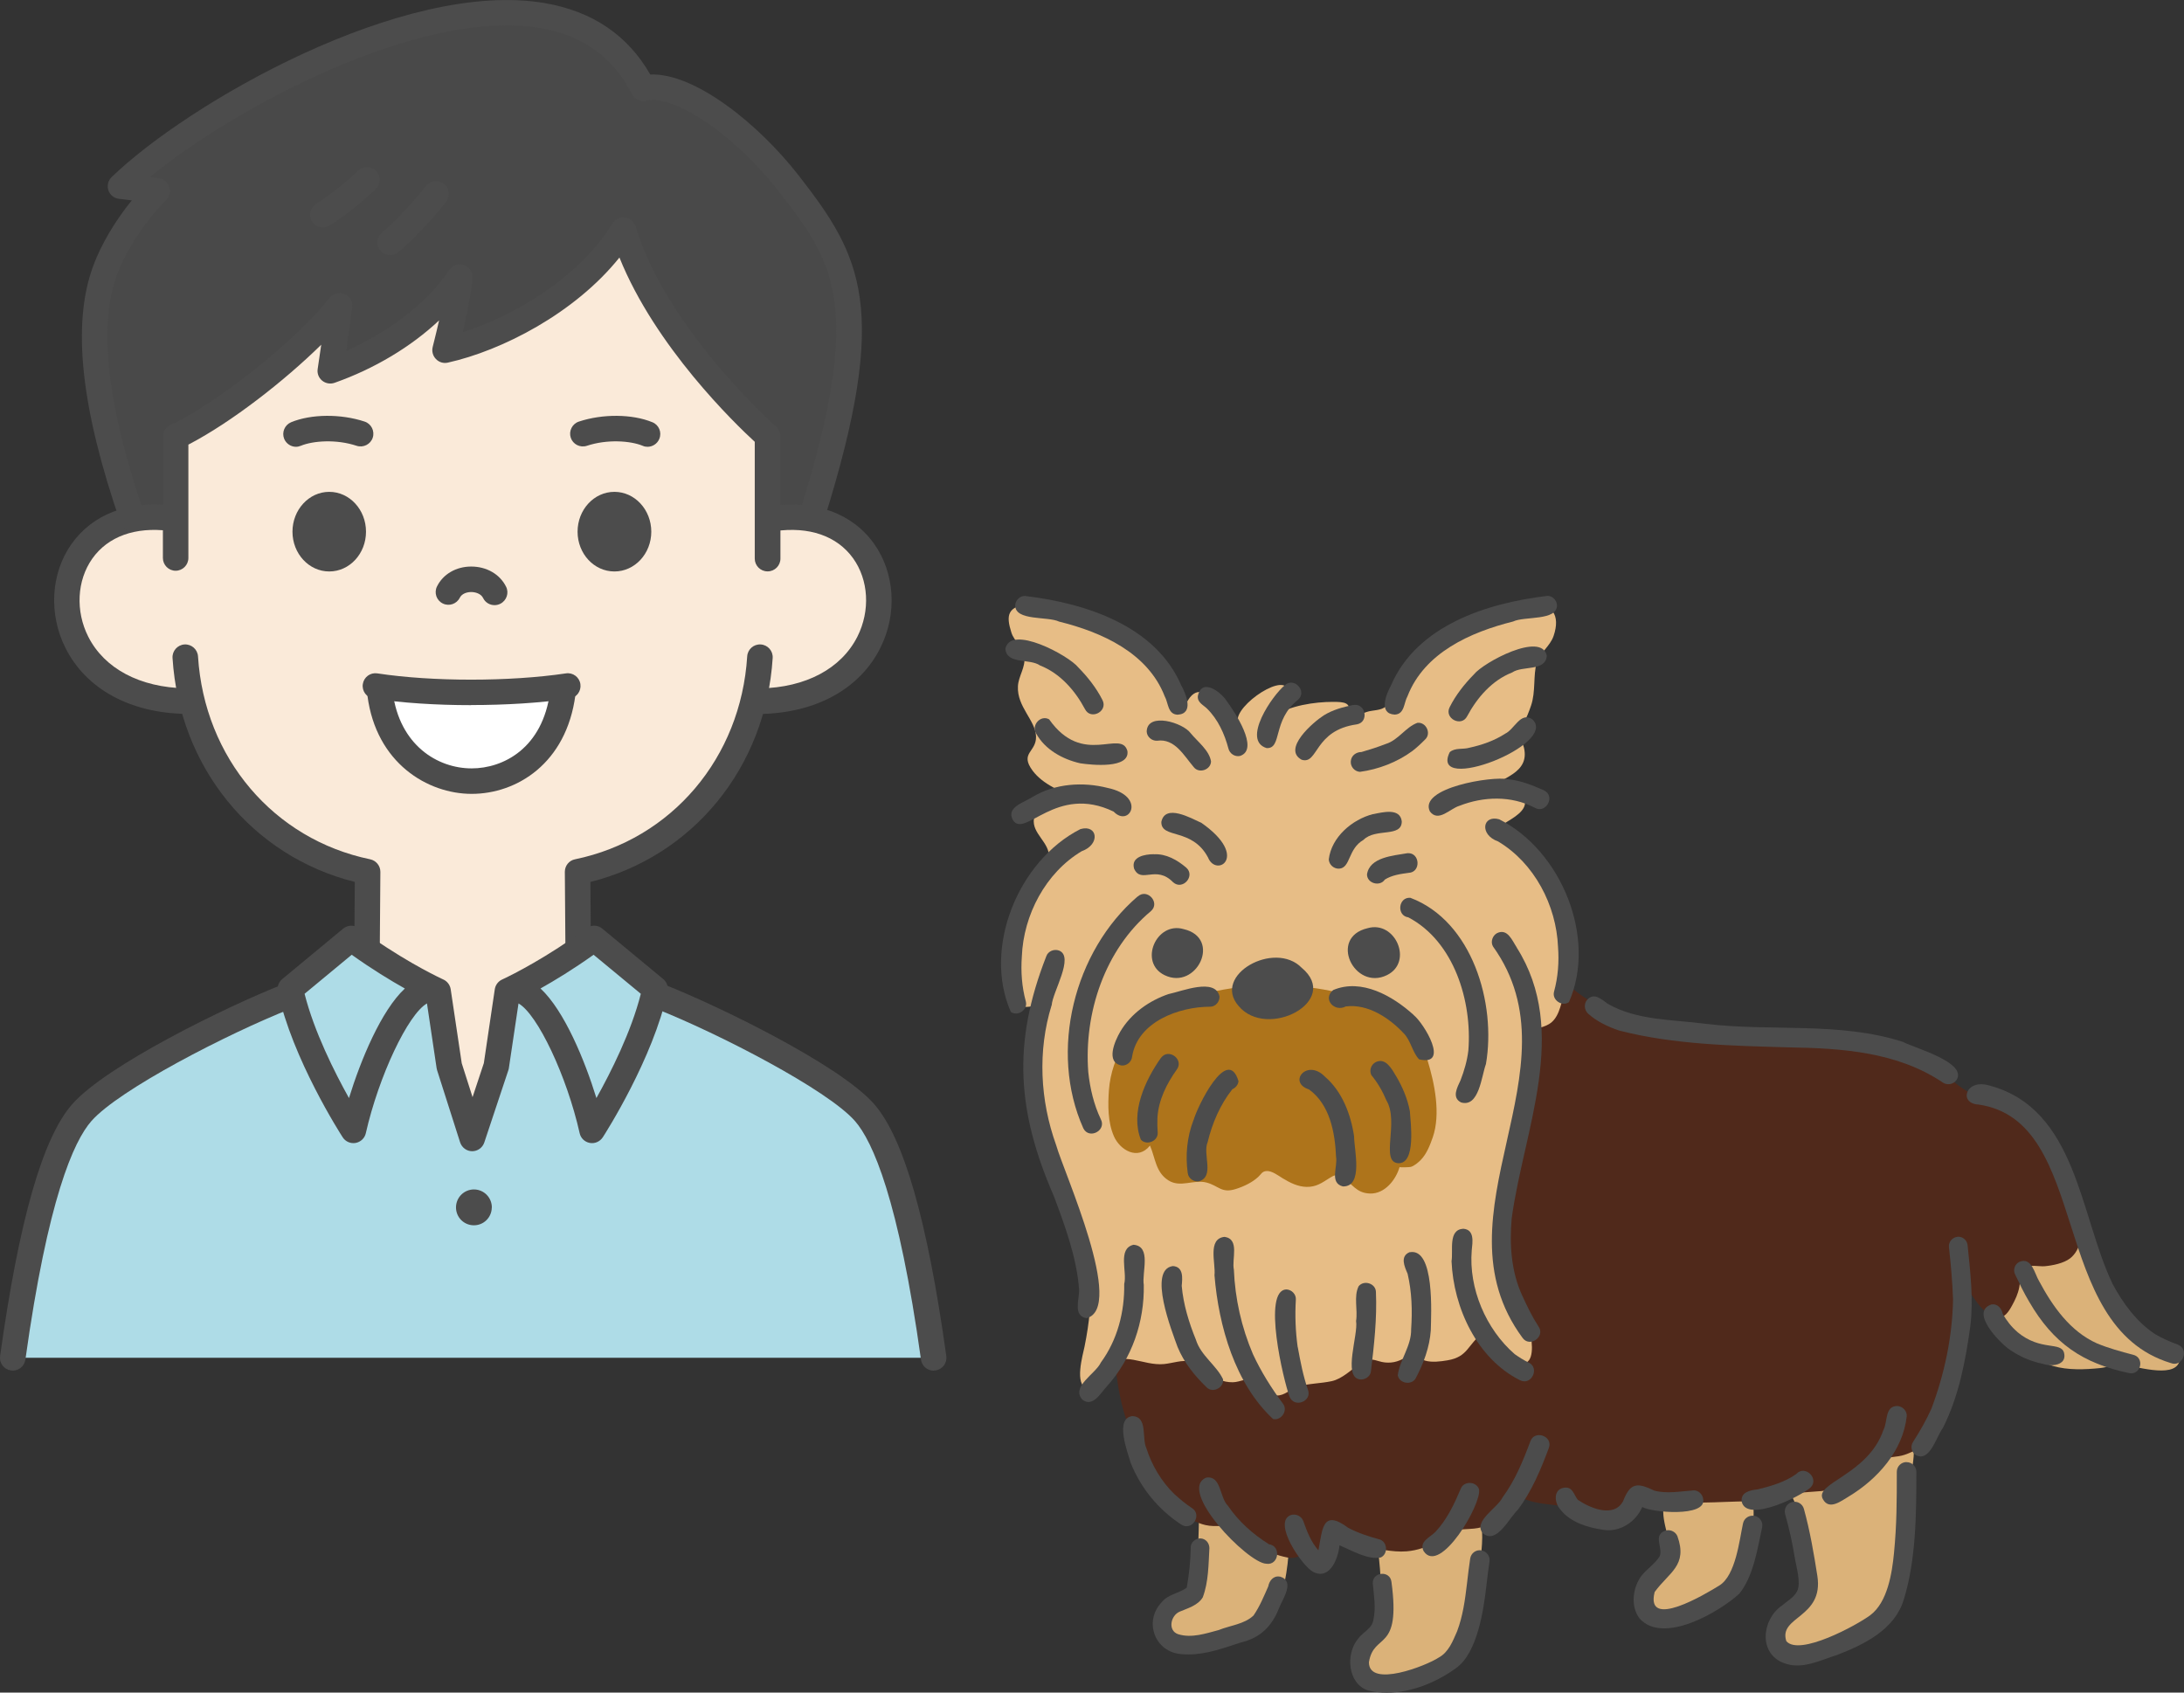 <?xml version="1.0" encoding="UTF-8"?><svg id="_レイヤー_23" xmlns="http://www.w3.org/2000/svg" width="240" height="186" viewBox="0 0 240 186"><rect x="0" y="0" width="240" height="186" fill="#333333" stroke="none"/><defs><style>.cls-1{fill:#faead9;}.cls-2{fill:#494949;}.cls-3{fill:#fff;}.cls-4{fill:#4c4c4c;}.cls-5{fill:#e7bd86;}.cls-6{fill:#dbb279;}.cls-7{fill:#aedce7;}.cls-8{fill:#ae741b;}.cls-9{fill:#50291b;}</style></defs><path class="cls-7" d="M102.6,149.21H1.43c1.84-13.15,4.31-23.13,7.58-26.85,3.39-3.87,16.64-10.48,22.95-12.97l-.02-.62,6.69-5.54c5.13,3.81,9.54,5.79,9.54,5.79l1.22,8.24,2.53,7.93,2.64-7.93,1.23-8.24s4.41-1.99,9.54-5.79l6.69,5.54.02.62c6.3,2.49,19.6,9.1,23,12.97,3.26,3.72,5.73,13.7,7.57,26.85Z"/><path class="cls-2" d="M89.16,57.17c7.23-23.03,4.06-28.64-2.37-36.92-5-6.43-12.26-11.44-15.99-10.45-10.01-20-47.52,1.17-57.44,10.74,0,0,1.96.23,4.05.53-2.33,2.35-4.59,5.63-5.74,8.77-2.42,6.59-.79,16.41,3.02,27.41,2.49-.47,4.75-.23,4.75-.23v-8.92c6.16-2.95,14.83-10.27,18-14.39-.53,4.05-1,7.15-1,7.15,5.28-1.86,11.04-5.52,14.19-10.3-.18,2.64-1.58,8.02-1.58,8.02,5.82-1.29,15-5.81,19.58-13.2,3.54,11.83,15.84,22.65,15.84,22.65v9.05c2.45-.45,4.7.1,4.7.1Z"/><path class="cls-1" d="M63.61,104.53c-4.31,2.96-7.73,4.5-7.73,4.5l-1.23,8.24-2.64,7.93-2.53-7.93-1.23-8.24s-3.55-1.6-7.97-4.67l.18-8.47c-6.03-1.2-16.38-6.82-19.27-18.75-17.96.03-18.19-21.92-1.62-20.1l-.16-8.95c6.16-2.95,14.83-10.27,18-14.39-.53,4.05-1,7.15-1,7.15,5.28-1.86,11.04-5.52,14.19-10.3-.18,2.64-1.58,8.02-1.58,8.02,5.82-1.29,15-5.81,19.58-13.2,3.54,11.83,15.84,22.65,15.84,22.65l.08,9.02c16.58-1.82,16.34,20.13-1.62,20.1-1.18,6.04-6.92,16.21-19.37,18.75l.06,8.64Z"/><path class="cls-3" d="M41.81,75.57c4.88.62,14.6.62,19.84.08-.62,13.93-19.22,13.31-19.84-.08Z"/><path class="cls-4" d="M83.54,78.45c-.76,0-1.39-.61-1.4-1.37-.01-.77.6-1.41,1.37-1.43,5.04-.09,8.95-2.18,10.72-5.71,1.42-2.84,1.23-6.21-.49-8.6-1.77-2.45-4.83-3.51-8.61-2.97-.77.11-1.48-.42-1.58-1.19s.42-1.48,1.19-1.58c4.8-.68,8.91.81,11.28,4.11,2.32,3.22,2.61,7.73.72,11.49-2.25,4.5-7.06,7.15-13.18,7.26,0,0-.02,0-.03,0Z"/><path class="cls-4" d="M20.39,78.45s-.02,0-.03,0c-6.09-.11-10.89-2.74-13.15-7.21-1.89-3.73-1.64-8.23.65-11.46,2.32-3.29,6.36-4.82,11.09-4.22.77.1,1.31.8,1.21,1.57-.1.77-.8,1.31-1.57,1.21-3.72-.47-6.72.61-8.45,3.05-1.69,2.4-1.86,5.77-.44,8.58,1.78,3.51,5.68,5.58,10.71,5.67.77.01,1.39.65,1.37,1.43-.01.76-.64,1.37-1.4,1.37Z"/><path class="cls-4" d="M40.22,58.43c0,2.42-1.81,4.37-4.04,4.37s-4.04-1.96-4.04-4.37,1.81-4.38,4.04-4.38,4.04,1.96,4.04,4.38Z"/><path class="cls-4" d="M63.47,58.43c0,2.42,1.81,4.37,4.05,4.37s4.05-1.96,4.05-4.37-1.81-4.38-4.05-4.38-4.05,1.96-4.05,4.38Z"/><path class="cls-4" d="M54.34,66.5c-.51,0-1.01-.28-1.25-.78-.24-.49-.86-.66-1.31-.66h0c-.46,0-1.02.17-1.25.62-.34.69-1.18.98-1.87.64-.7-.34-.98-1.18-.64-1.87.66-1.35,2.1-2.19,3.75-2.19h.02c1.68,0,3.14.84,3.82,2.21.35.69.06,1.53-.63,1.88-.2.1-.41.15-.62.15Z"/><path class="cls-4" d="M32.53,49.1c-.55,0-1.07-.33-1.3-.87-.29-.72.05-1.53.76-1.83,2.21-.91,5.46-.94,8.08-.07.73.24,1.13,1.04.89,1.77-.24.73-1.04,1.13-1.77.89-2.23-.74-4.78-.56-6.14,0-.17.07-.35.11-.53.11Z"/><path class="cls-4" d="M71.16,49.1c-.18,0-.36-.03-.53-.11-1.36-.56-3.91-.74-6.14,0-.74.24-1.53-.16-1.77-.89-.24-.73.16-1.53.89-1.77,2.62-.87,5.87-.84,8.08.07.72.29,1.06,1.11.76,1.83-.22.54-.75.87-1.3.87Z"/><path class="cls-4" d="M40.34,105.14s0,0-.01,0c-.77,0-1.4-.64-1.39-1.41l.05-6.81c-11.28-2.83-19.27-12.58-20.03-24.61-.05-.77.54-1.44,1.31-1.49.77-.05,1.44.54,1.49,1.31.7,11.15,8.31,20.11,18.92,22.3.65.14,1.12.71,1.12,1.38l-.06,7.94c0,.77-.63,1.39-1.4,1.39Z"/><path class="cls-4" d="M63.53,105.14c-.77,0-1.39-.62-1.4-1.39l-.06-7.94c0-.67.46-1.25,1.12-1.38,10.62-2.19,18.22-11.15,18.92-22.3.05-.77.71-1.36,1.49-1.31.77.05,1.36.71,1.31,1.49-.76,12.03-8.75,21.78-20.03,24.61l.05,6.81c0,.77-.62,1.41-1.39,1.41,0,0,0,0-.01,0Z"/><path class="cls-4" d="M14.56,58.38c-.58,0-1.12-.36-1.32-.94-4.36-12.61-5.35-21.83-3.01-28.18.87-2.38,2.4-4.96,4.25-7.24-.83-.11-1.39-.17-1.41-.17-.54-.06-.99-.43-1.16-.94-.17-.51-.03-1.08.36-1.45C20.64,11.36,44.36-2.32,59.87.34c5.23.9,9.12,3.53,11.59,7.85,4.82-.21,11.82,5.33,16.32,11.11,6.86,8.83,10.1,14.52,2.77,37.87-.23.74-1.02,1.15-1.76.92-.74-.23-1.15-1.02-.92-1.76,7.24-23.04,3.64-27.66-2.31-35.31-5.25-6.75-11.86-10.66-14.52-9.96-.64.17-1.31-.13-1.61-.73-2.01-4.01-5.38-6.44-10.03-7.24C46.23.84,25.81,11.81,16.48,19.45c.32.04.66.09.99.14.52.07.96.44,1.13.94s.04,1.06-.33,1.43c-2.34,2.37-4.42,5.54-5.42,8.26-2.08,5.64-1.06,14.49,3.03,26.3.25.73-.13,1.53-.87,1.78-.15.05-.31.08-.46.08Z"/><path class="cls-4" d="M84.34,62.79c-.77,0-1.4-.63-1.4-1.4v-12.84c-2.17-1.99-10.93-10.45-14.87-20.25-4.91,6.13-12.92,10.23-18.86,11.55-.48.11-.97-.04-1.31-.4-.34-.35-.47-.85-.35-1.33,0-.03.34-1.31.7-2.91-3.06,2.88-7.09,5.31-11.49,6.86-.46.16-.98.07-1.36-.24s-.57-.8-.49-1.29c0-.02.16-1.04.39-2.66-3.97,3.91-9.85,8.52-14.6,10.98v12.46c0,.77-.63,1.4-1.4,1.4s-1.4-.63-1.4-1.4v-13.33c0-.54.31-1.03.8-1.26,5.9-2.83,14.4-9.96,17.5-13.98.39-.5,1.06-.68,1.65-.44.58.24.93.85.85,1.48-.24,1.85-.47,3.51-.65,4.77,4.03-1.8,8.62-4.83,11.29-8.87.35-.53,1.01-.76,1.62-.56.6.2.99.79.95,1.42-.11,1.61-.63,4.12-1.06,5.96,5.79-1.84,12.8-6.05,16.47-11.97.29-.47.83-.72,1.37-.65.55.07,1,.46,1.16.99,3.38,11.3,15.31,21.9,15.43,22,.3.27.48.65.48,1.05v13.46c0,.77-.63,1.4-1.4,1.4Z"/><path class="cls-4" d="M1.4,150.61c-.06,0-.13,0-.2-.01-.77-.11-1.3-.81-1.19-1.58,2.08-14.92,4.67-23.97,7.92-27.67,3.77-4.3,17.04-10.76,22.97-13.1.72-.29,1.53.07,1.82.79.28.72-.07,1.53-.79,1.82-6.91,2.73-18.87,8.89-21.89,12.34-1.95,2.22-4.79,8.57-7.25,26.21-.1.7-.7,1.21-1.39,1.21Z"/><path class="cls-4" d="M102.6,150.63c-.69,0-1.29-.51-1.39-1.21-2.46-17.64-5.31-24-7.26-26.23-3.03-3.45-14.99-9.62-21.89-12.35-.72-.28-1.07-1.1-.79-1.82.28-.72,1.1-1.07,1.82-.79,5.93,2.34,19.2,8.8,22.97,13.1,3.25,3.71,5.85,12.77,7.93,27.69.11.77-.43,1.47-1.19,1.58-.07,0-.13.01-.2.01Z"/><path class="cls-4" d="M51.89,126.51s0,0,0,0c-.61,0-1.14-.4-1.33-.98l-2.53-7.93c-.02-.07-.04-.15-.05-.22l-1.06-7.11c-2.08,1.18-5.3,7.99-6.72,14.26-.12.55-.57.97-1.12,1.07-.56.1-1.12-.15-1.42-.62-.23-.35-5.55-8.65-7.12-16.02-.11-.51.07-1.04.48-1.37l6.69-5.54c.5-.41,1.21-.43,1.73-.05,4.32,3.21,8.16,5.11,9.07,5.54.1.04.19.09.29.14.41.22.67.62.73,1.05l1.21,8.11,1.19,3.73,1.24-3.74,1.2-8.1c.06-.43.32-.83.73-1.05.1-.05.19-.1.29-.14.91-.43,4.75-2.34,9.07-5.54.52-.38,1.23-.37,1.73.05l6.69,5.54c.4.33.59.86.48,1.37-1.57,7.37-6.89,15.67-7.12,16.02-.31.47-.87.72-1.42.62-.56-.1-1-.52-1.12-1.07-1.41-6.28-4.63-13.08-6.72-14.26l-1.06,7.11c-.01.08-.03.16-.06.24l-2.64,7.93c-.19.57-.73.96-1.33.96ZM33.47,109.21c1.05,4.16,3.31,8.65,4.88,11.46,1.29-4.18,3.53-9.61,6.14-12.04-1.57-.88-3.61-2.12-5.84-3.71l-5.18,4.29ZM59.4,108.63c2.61,2.43,4.85,7.86,6.14,12.04,1.57-2.81,3.84-7.3,4.88-11.46l-5.19-4.29c-2.23,1.59-4.27,2.83-5.84,3.71Z"/><path class="cls-4" d="M35.48,25c-.47,0-.92-.23-1.19-.66-.41-.66-.21-1.52.44-1.93,2.5-1.57,4.58-3.62,4.6-3.64.55-.55,1.44-.54,1.98,0,.55.55.54,1.43,0,1.98-.09.09-2.31,2.29-5.09,4.03-.23.14-.49.21-.74.21Z"/><path class="cls-4" d="M42.87,28.03c-.4,0-.79-.17-1.07-.49-.5-.59-.43-1.47.16-1.97,2.46-2.09,4.83-5.09,4.85-5.12.48-.61,1.36-.71,1.97-.24.61.48.71,1.36.24,1.97-.1.13-2.56,3.25-5.23,5.52-.26.22-.59.33-.91.33Z"/><path class="cls-4" d="M54.04,132.72c-.02,1.09-.91,1.95-2,1.93-1.09-.02-1.95-.91-1.93-2,.02-1.09.91-1.95,2-1.94,1.09.02,1.95.91,1.94,2Z"/><path class="cls-4" d="M51.76,77.49c-3.8,0-7.59-.24-10.72-.72-.76-.12-1.29-.83-1.17-1.6.12-.77.83-1.29,1.6-1.17,6.02.92,14.54.92,20.72,0,.76-.12,1.48.41,1.59,1.18.11.77-.42,1.48-1.18,1.59-3.21.48-7.03.71-10.83.71Z"/><path class="cls-4" d="M51.84,87.24h-.01c-4.84,0-10.49-3.38-11.45-10.78-.1-.77.44-1.47,1.21-1.57.77-.1,1.47.44,1.57,1.21.75,5.76,4.89,8.34,8.67,8.34h0c3.47,0,7.8-2.2,8.62-8.42.1-.77.8-1.31,1.57-1.21.77.1,1.31.8,1.21,1.57-.99,7.5-6.43,10.86-11.4,10.86Z"/><path class="cls-6" d="M133.95,164.27c-.02-1.34-2.13-1.33-2.15,0-.04,1.76-.05,3.56-.12,5.28-.06,1.44.49,3.37,0,4.77-.74,2.12-3.12,1.33-4.09,2.8-.99,1.49.4,3.65,1.92,3.99,2.52.56,4.95-.75,7.27-1.55,5.27-1.82,4.74-8.96,5.08-13.46.63-4.41-5.5-2.3-7.92-1.82Z"/><path class="cls-6" d="M153.35,164.53c-2.22.6-1.52.31-1.86,1.95-.43,2.07.12,4.67.21,6.76.08,1.86.64,4.17-.16,5.91-.97,2.11-4.97,4.14-.83,5.9,2.95,1.25,6.32-1.11,8.88-2.29,2.22-1.65,2.16-4.77,2.6-7.25.05-2.41,1.66-8.08-.21-9.67-2.13-1.36-6.2-1.96-8.63-1.31Z"/><path class="cls-6" d="M192.57,162.34c0-.18-3.68,1.22-4.03,1.39-1.39.66-2.33,1.07-3.97,1.06-1.14,0-1.56-.29-1.74.67-.35,1.87,1.07,4.09.46,5.78-.56,1.57-2.43,2.28-2.73,4.06-.8,4.76,5.06,1.56,6.75.69,2.05-1.06,3.36-1.23,4.31-3.36,1.12-2.51,1.16-5.64,1.04-8.48-.03-.62-.06-1.22-.1-1.81Z"/><path class="cls-6" d="M207.44,157.19c-2.8.71-5.26,2.35-7.96,3.33-.65.24-3.68.9-3.88,1.74-.08.36.87,1.29,1.05,1.64,1.81,3.37,3.11,9.04.52,12.4-1.37,1.77-4.2,3.97-.35,5.47,2.9,1.13,7.67-1.57,9.59-3.62,2.19-2.35,2.47-6.03,2.89-9.05.36-2.65.42-5.32.86-7.96.06-.35.1-.72.13-1.07.12-1.85-.37-3.49-2.84-2.87Z"/><path class="cls-6" d="M238.54,148.53c-1.22-.71-2.45-1.43-3.53-2.34-.94-.79-1.51-1.79-2.33-2.69-1.1-1.2-2.31-2.55-2.83-3.98-.19-.53-.61-5.62-1.18-5.49-.97.21-2.05.29-3.02.71-2.9,1.28-5.31,3.48-6.51,6.46-1,2.47.68,5.63,2.83,6.9,1.17.69,2.3,1.63,3.63,2.01,1.67.48,3.48.4,5.19.23.76-.08,1.69-.43,2.37-.38,1.25.08,5.67,1.58,6.31-.28.25-.73-.39-.85-.92-1.16Z"/><path class="cls-9" d="M227.93,132.31c-.32-.93-.37-1.93-.67-2.87-.52-1.62-1.47-3.06-2.44-4.45-.45-.65-.92-1.26-1.42-1.8-1.6-1.74-3.34-1.92-5.49-2.52-1.22-.34-2.35-1.05-3.3-1.88-.9-.79-1.88-1.25-2.82-1.99-1.71-1.36-3.8-1.83-5.95-2.12-2-.27-4.08-.41-6.1-.53-2.15-.13-4.33-.25-6.48-.5-1.5-.17-3-.18-4.51-.27-2.79-.18-5.77-.48-8.46-1.26-3.41-.99-5.56-1.7-8.12-4.04-2.91-2.65-6.01-3.1-9.79-3.46-7.65-.72-15.32-1.44-23.01-1.07-4.09.19-8.16.58-11.48,3.2-3.79,2.99-8.13,8.87-9.44,13.47-1.45,5.09,2.43,8.91,4.11,13.32,2.1,5.51-.52,10.34-.05,15.82.22,2.59.66,5.23,1.62,7.66.54,1.36.9,2.82,1.64,4.1,1.49,2.56,3.54,5.71,6.69,6.47,1.21.29,2.07-.16,3.02.51,1.89,1.34,3.63,2.59,5.96,3.05.86.17.99-.1,1.72-.19.54-.07.71.08,1.3.19,1.63.3,1.25-.62,2.02-1.55.86-1.04,2.22.19,3.27.33,1.58.21,3.18.68,4.82.55,1.2-.1,2.33-.49,3.35-1.13.62-.39.9-.83,1.63-1.07.77-.26,1.63-.22,2.43-.3,2.38-.24,3.56-1.88,4.47-3.85,1.56,1.12,3.25,1.09,5.08,1.36,3.39.5,5.35,2.4,8.72-.01,1.51-1.08,2.78-.57,4.42-.43,1.52.13,3.34.06,4.89,0,.91-.04,1.86-.06,2.79-.07.67,0,2-.01,2.6-.26,1.79-.74,3.25-.69,5.15-.86,1.81-.16,3.6-.77,4.9-2.03.55-.53.96-1.1,1.7-1.42.83-.36,1.75-.25,2.6-.54,1.06-.36,2.2-1,2.89-1.9.68-.89.66-2.02,1.12-3.01,1.16-2.48,1.77-4.86,1.85-7.62.03-1.1,0-2.23.2-3.32.17-.97-.06-2.09.39-2.97,1.07,1.21,1.89,3.33,3.69,3.71.82.18,1.32-.66,1.68-1.32.35-.64.64-1.26.78-1.99.13-.65,0-1.62.56-2.08.55-.46,1.57-.17,2.22-.22.88-.08,2.1-.32,2.81-.87,1.19-.93,1.47-2.87,1.13-4.28-.14-.59-.49-1.08-.69-1.65Z"/><path class="cls-5" d="M165.08,90.64c.68-.48,2.39-1.25,2.5-2.32.02-.15,0-.3-.06-.46-.16-.46-3.92-1.27-4.18-1.05,1.65-1.36,4.78-1.81,4.13-4.64-.23-.99-.63-.66-1.58-.93,1.21-.77,1.91-2.38,2.35-3.68.54-1.56.22-3.34.63-4.72.33-1.09,1.48-1.83,1.86-2.97.76-2.25-.11-3.69-2.65-3.37-4.65.59-9.22,1.72-12.6,5.16-1.57,1.6-1.57,4.46-3.17,5.95-.55.51-1.45.4-2.13.63-.62.21-1.46.62-2.08.38.55-1.45-.4-1.49-1.65-1.49-1.93,0-4.8.4-6.39,1.58.37-.45,1.64-2.36,1.45-2.96-.64-1.9-6.64,2.38-5.32,3.91-.79-.91-1.04-1.8-2.06-2.48-1.5-1-2.7-2.01-3.77.11-.53,1.05-.7,1.09-1.46-.02-1.74-2.56-2.67-6.1-5.61-7.61-2.65-1.36-7.07-3.61-10.09-3.3-2.53.25-2.66,1.26-2.06,3.15.31.99,1.26,1.53,1.42,2.62.17,1.2-.65,2.16-.7,3.29-.12,2.25,1.94,3.74,1.99,5.51.05,1.74-1.84,1.79-.37,3.77,1.1,1.47,3.19,2.39,4.9,2.89-1.73-.4-4.43.28-4.76,2.36-.27,1.68,1.79,2.62,1.65,4.33-.13,1.53-1.09,2.93-1.94,4.14-1.58,2.25-5.43,13.62.4,12.09-.19.05-.36,6.75-.37,7.32-.07,2.83.09,5.59,1.01,8.29.88,2.57,2.83,4.64,3.8,7.23,1.92,5.13,2.09,9.3,1.01,14.63-.17.86-1.18,4.24.32,4.62,1.29.33,1.37-1.81,2.02-2.44,1.92-1.81,4.06-.04,6.39-.26.93-.09,2.07-.5,2.85-.27,1.84.55,2.49,2.29,4.71,2.27.82-.01,1.63-.56,2.46-.27.89.3,1.12,1.66,2.36,1.72.87.05,1.54-.73,2.31-.97,1.16-.35,2.53-.34,3.73-.6,1.18-.25,2.17-1.29,3.16-1.93,1.51-.98,1.71.01,3.37-.12.9-.07,1.73-.6,2.46-1.1-.32.22,1.19.87,1.27.89.77.22,1.7.1,2.47-.03,2.32-.39,2.18-1.75,3.89-2.98.23-.17,3.06,4.06,4.78,3.22.95-.47.59-2.86.29-3.66-.27-.73-.91-1.4-1.23-2.16-.37-.9-.64-1.84-.97-2.75-1.22-3.38-.16-7.62.18-11.08.23-2.34.42-4.68.8-7,.57-3.5,1.94-7.08,1.25-10.66.2,1.04,1.93.37,2.42-.05,1.01-.85,1.07-2.37,1.56-3.5.5-1.17.77-2.35.81-3.62.09-2.8-.63-5.56-2.04-7.98-.4-.67-5.34-6.86-5.69-6.61Z"/><path class="cls-8" d="M152.08,110.74c-7.38-3.29-16.81-3.3-24.21,0-3.45,1.54-5.74,5.37-6.01,9.05-.12,1.65-.13,3.51.54,5.06.66,1.53,2.64,2.72,3.97,1.04.6,1.37.61,2.92,2.02,3.82,1.32.85,2.78-.12,4.18.24,1.36.35,1.64,1.22,3.24.71.86-.27,1.79-.71,2.45-1.32.34-.31.41-.6.89-.65.6-.06,1.32.5,1.81.8.81.49,1.66.92,2.62.94,1.06.02,1.68-.44,2.52-.97.52-.33.77-.43,1.32-.12,1.19.68,1.54,1.77,3.13,1.82,1.62.05,2.84-1.5,3.25-2.91-.02.05,1.11.03,1.24-.02.39-.12.77-.45,1.06-.73.67-.68,1.03-1.62,1.34-2.5.9-2.58.21-5.94-.57-8.48-.76-2.52-2.35-4.66-4.79-5.76Z"/><path class="cls-4" d="M130.06,102.1c-3-.87-4.96,3.66-2.09,5.06,3.53,1.72,6.34-4.08,2.09-5.06Z"/><path class="cls-4" d="M150.29,102c-4.33,1.01-1.47,6.91,2.12,5.16,2.93-1.43.93-6.04-2.12-5.16Z"/><path class="cls-4" d="M143.04,106.35c-2.98-3.05-9.88.8-6.94,4.19,3.14,3.77,11.33-.54,6.94-4.19Z"/><path class="cls-4" d="M128.47,109.22c-2.18.73-4.19,2.15-5.37,4.16-.59,1.02-1.64,3.37.15,3.71.59.05,1.11-.41,1.16-.99.63-3.82,5.14-5.47,8.59-5.47.59,0,1.05-.58,1.01-1.14-.47-2.07-4.14-.55-5.55-.26Z"/><path class="cls-4" d="M155.34,111.53c-2.29-2.08-5.73-4.05-8.84-2.73-1.2.99.13,2.46,1.39,1.8,2.41-.31,4.77,1.25,6.36,2.95.8.81.94,2.07,1.69,2.86,3.41.81.57-3.92-.6-4.87Z"/><path class="cls-4" d="M145.59,118.31c-1.96-2.01-4.12.63-1.75,1.41,2.3,1.64,2.87,4.76,2.98,7.41.2,1.08-.75,2.87.75,3.25,2.28.04,1.23-4.04,1.23-5.51-.36-2.42-1.31-4.93-3.21-6.56Z"/><path class="cls-4" d="M153.39,118.22c-.45-.77-1.13-2.01-2.19-1.51-.53.26-.76.91-.5,1.44.69.83,1.23,1.77,1.65,2.77,1.44,2.4-.73,6.79,1.32,6.91,1.94.05,1.35-4.4,1.26-5.72-.26-1.39-.82-2.69-1.54-3.9Z"/><path class="cls-4" d="M131.15,123.1c-.71,1.85-.9,3.85-.63,5.81.07.59.66,1,1.23.91,1.77-.54.38-2.98.96-4.31.5-2.08,1.38-4.13,2.71-5.81.35-.16.63-.47.68-.88-1.2-4.04-4.52,2.77-4.94,4.28Z"/><path class="cls-4" d="M127.59,116.23c-1.75,2.47-3.4,6.04-2.22,9.01.62.69,1.91.16,1.85-.77-.04-.54-.05-1.07-.03-1.6.1-1.94,1-3.76,2.11-5.31.86-1.11-.87-2.43-1.71-1.32Z"/><path class="cls-4" d="M124.56,136.79c-1.78.43-.67,2.98-1.02,4.31.05,3.06-.74,6.13-2.56,8.62-.58,1.26-3.33,2.66-2.04,4.09,1.17.9,2.03-.77,2.73-1.5,2.72-3.03,4.1-7.06,4.02-11.11-.23-1.36.89-4.26-1.14-4.41Z"/><path class="cls-4" d="M167.97,149.73c-.53-.26-1.04-.58-1.52-.92-3.16-2.74-5.07-7.23-4.72-11.41.09-.9.33-2.27-.93-2.37-1.69.1-1.09,2.4-1.29,3.56.21,5.11,2.8,10.73,7.53,13.09,1.25.62,2.2-1.35.94-1.95Z"/><path class="cls-4" d="M129.86,141.31c.08-.86.21-2.1-.97-2.18-2.79.38-.1,7.19.51,8.88.7,1.72,1.89,3.19,3.22,4.47.68.65,1.9,0,1.78-.91-.73-1.55-2.44-2.59-2.98-4.34-.77-1.89-1.38-3.88-1.56-5.92Z"/><path class="cls-4" d="M154.91,137.6c-1.09.45-.57,1.58-.23,2.37.47,1.99.53,4.07.39,6.11.04,1.83-1.26,3.36-1.47,5.06.18.91,1.54,1.13,1.98.31.86-1.63,1.52-3.4,1.65-5.25.04-1.79.45-9.1-2.31-8.59Z"/><path class="cls-4" d="M137.69,148.82c-1.26-2.94-1.97-6.11-2.1-9.3-.25-1.16.67-3.35-1.02-3.6-1.91.2-.96,2.91-1.11,4.22.46,5.61,2.27,11.93,6.44,15.8.9.21,1.66-.94,1.09-1.68-1.27-1.7-2.41-3.52-3.3-5.44Z"/><path class="cls-4" d="M142.6,148.02c-.24-1.72-.3-3.46-.2-5.19.05-.59-.45-1.1-1.02-1.13-2.72.03-.32,10.06.32,11.76.49,1.32,2.52.56,2.03-.74-.53-1.52-.83-3.11-1.12-4.69Z"/><path class="cls-4" d="M149.3,141.35c-.56,1.13-.08,2.58-.28,3.82.26,1.49-1.46,6.09.37,6.41.55.1,1.19-.28,1.26-.86.35-2.91.68-5.82.55-8.76-.03-.93-1.33-1.33-1.9-.61Z"/><path class="cls-4" d="M155.77,79.43c-1.3.46-2.1,1.91-3.5,2.33-.87.34-1.76.62-2.65.88-.59,0-1.14.39-1.18,1.02-.05.59.41,1.12,1,1.16,2.03-.27,4.09-1.06,5.75-2.28.52-.4.99-.84,1.45-1.31.66-.67.06-1.89-.87-1.8Z"/><path class="cls-4" d="M169.69,86.86c-1.28-.56-2.59-1.1-3.99-1.23-1.69-.37-9.84.94-8.57,3.54.94,1.24,2.21-.32,3.25-.62,2.66-1.04,5.69-1.13,8.26.21,1.24.73,2.33-1.26,1.04-1.9Z"/><path class="cls-4" d="M115.29,79.05c-.95-.53-1.99.67-1.43,1.55.97,1.78,2.93,2.85,4.85,3.28,1.23.19,5.48.63,5.18-1.36-.7-2.43-4.89,1.8-8.6-3.47Z"/><path class="cls-4" d="M121.73,86.59c-2.74-.7-5.79-.49-8.25.98-.9.61-2.96,1.11-2.17,2.55,1.32,2.07,4.74-3.99,11.07-.93,1.73,1.81,3.65-1.69-.65-2.6Z"/><path class="cls-4" d="M132.03,90.43c-1.15-.52-3.99-2.14-4.41-.11-.04,1.91,3.36.59,5.13,3.91.9,2.25,4.6-.07-.72-3.8Z"/><path class="cls-4" d="M126.8,93.87c-.97,0-2.56.27-2.17,1.6.79,1.69,2.39-.46,4.28,1.48,1.04.94,2.49-.69,1.44-1.61-.98-.83-2.21-1.54-3.54-1.46Z"/><path class="cls-4" d="M150.89,89.46c-2.3.59-4.58,2.53-4.87,4.98.03.59.56,1.05,1.14,1.02,1.28-.09.94-2.17,2.68-3.17,1.32-1.33,4.22-.21,4.2-2.04-.19-1.51-2.13-.98-3.15-.78Z"/><path class="cls-4" d="M154.66,93.76c-1.53.27-4.16.43-4.44,2.33,0,.99,1.42,1.38,1.96.57.77-.49,1.72-.62,2.61-.74,1.4-.06,1.26-2.27-.13-2.16ZM152.35,96.26c.02-.08.02-.16.03-.25,0,.08,0,.17-.03.25Z"/><path class="cls-4" d="M126.01,80.38c.02.59.56,1.05,1.14,1.02,1.95-.28,2.95,1.64,4.04,2.91.57.73,1.86.29,1.89-.63-.19-1.23-1.48-2.18-2.25-3.12-.82-1.14-4.73-2.34-4.82-.19Z"/><path class="cls-4" d="M148.7,77.47c-1.12.23-2.25.53-3.24,1.15-1.17.75-4.58,3.7-2.42,4.87,1.84.57,1.33-3.24,6.07-3.89,1.38-.26.95-2.4-.42-2.12Z"/><path class="cls-4" d="M125.02,98.51c-7,6-9.77,17.01-5.97,25.49.63,1.25,2.57.23,1.92-1-.77-1.62-1.19-3.4-1.38-5.19-.49-6.48,1.81-13.46,6.89-17.69,1.05-.93-.42-2.54-1.45-1.6Z"/><path class="cls-4" d="M118.73,91.11c-6.84,3.47-10.75,13.06-7.65,20.09.76.54,1.89-.23,1.65-1.14-.44-1.61-.56-3.28-.44-4.95.18-4.56,2.61-9.2,6.58-11.57,2.08-.74,1.75-2.97-.14-2.43Z"/><path class="cls-4" d="M164.77,90.04c-1.88-.54-2.22,1.7-.14,2.43,3.97,2.37,6.39,7.01,6.58,11.57.13,1.66,0,3.34-.44,4.95-.24.9.89,1.67,1.64,1.14,3.09-7.04-.81-16.63-7.65-20.09Z"/><path class="cls-4" d="M154.98,98.66c-1.33-.09-1.53,1.97-.22,2.15,5.04,2.65,7.02,9.23,6.6,14.61-.13,1.13-.45,2.23-.86,3.29-.36.79-1,1.91.06,2.44,1.98.58,2.24-2.91,2.73-4.22,1.15-6.67-1.5-15.71-8.31-18.27Z"/><path class="cls-4" d="M115.84,131.5s0,0,0,.01c0,0,0,0,0,0,0,0,0,0,0-.01Z"/><path class="cls-4" d="M115.57,110.48c.08-1.45,2.53-5.35.81-6.02-.53-.2-1.21.06-1.4.62-3.75,9.56-3.22,17.1.85,26.42,0,0,0,0,0-.01,0,0,0,0,0,.01,0,0,0,.01,0,.02,0,0,0,0,0,0,0,0,0-.01,0-.02,0,0,0,0,0,0,1.2,3.22,2.48,6.68,2.75,10.16.07,1.07-.73,2.93.81,3.2,4.31-1.07-2.47-15.97-3.33-19.02-1.77-4.92-2.05-10.35-.5-15.37Z"/><path class="cls-4" d="M166.69,104.14c-.51-.76-1.01-2.15-2.17-1.6-.5.26-.75.95-.46,1.46,9.69,13.51-6.74,29.43,3.23,42.99.79,1.17,2.58-.11,1.77-1.23-.69-1.06-1.24-2.21-1.77-3.36-1.23-2.65-1.42-5.63-1.17-8.51,1.33-9.74,6.4-20.52.56-29.75Z"/><path class="cls-4" d="M131.63,76.5c-.06.7.59.96,1.01,1.37,1.2,1.18,1.92,2.77,2.35,4.38.14.58.72.95,1.29.82,2.17-.74-.65-4.9-1.48-6.04-.68-1.04-2.76-2.57-3.17-.53Z"/><path class="cls-4" d="M141.19,75.3c-1.35,1.09-4.78,6.06-2,6.91,1.74.08.6-3.05,3.45-5.31,1.05-.92-.42-2.54-1.45-1.6Z"/><path class="cls-4" d="M165.4,80.63c-1.19.77-2.55,1.24-3.93,1.54-.7.21-1.58-.03-2.16.49-2.31,4.7,12.07-.87,9.07-3.62-1.31-.86-1.95,1.12-2.99,1.59Z"/><path class="cls-4" d="M112.69,65.49c-.59-.04-1.1.45-1.13,1.03-.01,1.75,3.56,1.18,4.83,1.79,4.68,1.16,9.74,3.42,11.6,8.21.41.73.32,1.97,1.41,2.02,1.83-.1.95-2.24.4-3.24-2.85-6.57-10.52-9.01-17.1-9.8Z"/><path class="cls-4" d="M169.98,65.49c-6.59.79-14.26,3.23-17.11,9.8-.54,1-1.43,3.14.4,3.24,1.09-.05.99-1.29,1.4-2.02,1.86-4.79,6.92-7.04,11.6-8.21,1.27-.61,4.84-.04,4.83-1.79-.03-.58-.54-1.07-1.13-1.03Z"/><path class="cls-4" d="M118.5,73.35c-1.05-1.32-7.47-4.78-8.02-2.05.15,1.75,2.67,1.03,3.81,1.83,2.2.86,3.85,2.75,4.94,4.8.63,1.25,2.56.24,1.92-1-.67-1.33-1.61-2.52-2.65-3.58Z"/><path class="cls-4" d="M161.96,74.12c-1.04,1.06-1.98,2.25-2.65,3.58-.65,1.24,1.29,2.25,1.92,1,1.1-2.05,2.74-3.94,4.94-4.8,1.15-.79,3.66-.07,3.81-1.83-.55-2.73-6.98.73-8.02,2.05Z"/><path class="cls-4" d="M130.99,165.73c-.7-.45-1.34-1-1.96-1.56-1.42-1.39-2.46-3.15-3.06-5.04-.52-1.12.19-3.46-1.55-3.51-1.94.25-.52,3.94-.17,5.13,1.1,2.78,3.06,5.16,5.56,6.79,1.17.77,2.35-1.07,1.17-1.82Z"/><path class="cls-4" d="M215.1,135.92c-.55.05-.99.56-.93,1.12.21,1.91.38,3.83.45,5.75-.07,4.09-.94,8.2-2.38,12.02-.57,1.27-1.27,2.49-2.03,3.67-.3.47-.16,1.12.32,1.42.19.1.37.15.54.15,1.17,0,1.79-2.27,2.42-3.1,1.76-3.47,2.5-7.38,3.03-11.21.36-2.96,0-5.94-.3-8.9-.06-.56-.55-.98-1.12-.93Z"/><path class="cls-4" d="M186.02,163.79c-1.4.1-2.85.38-4.22.02-1.85-.88-2.63-.93-3.43,1.14-1,1.9-3.63.79-4.98-.13-.44-.52-.54-1.43-1.44-1.34-1.3.12-1.16,1.68-.47,2.42,1.11,1.41,3.01,1.97,4.72,2.22,1.83.28,3.54-.86,4.27-2.51,1.05.61,6.99,1.12,6.7-.82-.03-.56-.56-1.08-1.14-1.01Z"/><path class="cls-4" d="M208.52,154.51c-1.43-.02-1.06,1.73-1.55,2.63-1.69,4.96-7.7,5.84-6.64,7.63.69,1.22,1.99.18,2.82-.31,3.16-1.9,5.96-5.02,6.38-8.81.06-.58-.45-1.11-1.02-1.14Z"/><path class="cls-4" d="M197.41,161.97c-1.2.87-2.8,1.35-4.25,1.7-.82.08-1.92.31-1.76,1.37.57,2.32,6.41-.57,7.55-1.56,1-.98-.57-2.53-1.54-1.52Z"/><path class="cls-4" d="M139.43,169.69c-1.75-1.1-3.34-2.51-4.5-4.23-.92-.9-.72-3.34-2.37-3.08-3.26,1.34,4.52,9.36,6.57,9.46,1.4.24,1.71-1.97.3-2.14Z"/><path class="cls-4" d="M151.58,169.17c-1.17-.33-2.35-.7-3.43-1.28-2.86-2.13-2.82.2-3.27,2.48-.81-.92-1.26-2.07-1.66-3.22-.2-.55-.84-.84-1.39-.65-2.03.8,1.26,5.59,2.46,6.23,1.84.96,2.77-1.46,2.91-2.91,1.3.54,3.15,1.64,4.54,1.33.83-.39.73-1.74-.16-1.99Z"/><path class="cls-4" d="M168.16,158.42c-.8,2.15-1.69,4.3-3.06,6.16-.56,1.15-3.24,2.6-2.16,3.9,1.49,1.32,2.89-1.66,3.84-2.55,1.55-2.05,2.54-4.44,3.43-6.83.46-1.32-1.62-2-2.05-.68Z"/><path class="cls-4" d="M160.54,163.56c-.72,1.7-1.52,3.42-2.8,4.78-.59.61-1.85,1.07-1.29,2.13,1.8,2.67,6.41-5.22,6.08-6.81-.28-.87-1.63-.95-1.99-.1Z"/><path class="cls-4" d="M209.13,114.5c-7.01-2.26-14.56-1.11-21.79-2-3.58-.47-7.47-.35-10.68-2.2-.66-.48-1.46-1.25-2.22-.46-.41.44-.36,1.11.05,1.53.97.88,2.2,1.46,3.44,1.88,6.07,1.56,12.46,1.67,18.7,1.85,5.8.09,11.87.51,16.85,3.85.48.34,1.17.23,1.51-.25,1.28-1.93-4.55-3.51-5.87-4.2Z"/><path class="cls-4" d="M234.41,148.88c-1.34-.35-2.69-.72-3.97-1.25-2.95-1.32-4.87-4.06-6.36-6.84-.51-.84-.8-2.66-2.15-2.13-.51.23-.74.86-.5,1.37.49,1.03.98,2.06,1.57,3.04,2.63,4.53,5.86,6.76,10.96,7.82.22.05.41.03.58-.03.83-.3.96-1.72-.13-1.98Z"/><path class="cls-4" d="M221.7,146.38c-.66-.56-1.2-1.25-1.62-2-.12-.6-.57-1.14-1.24-1.03-2.38.8.8,4.08,1.87,4.87,1.13.81,2.43,1.39,3.8,1.66.31.11.7.16,1.08.14.76-.05,1.45-.42,1.23-1.35-.34-1.28-2.55-.15-5.12-2.28Z"/><path class="cls-4" d="M239.32,147.76c-.87-.3-1.7-.69-2.5-1.15-2.04-1.35-3.51-3.37-4.66-5.5-3.63-7.56-3.92-19.25-13.55-21.82-2.62-.79-3.41,1.98-1.2,2.09,12.46,1.81,7.6,24.31,21.14,28.41,1.31.51,2.07-1.55.77-2.02Z"/><path class="cls-4" d="M140.64,173.26c-.69-.13-1.16.44-1.27,1.07-.48,1.09-.94,2.21-1.62,3.2-1,.96-2.57,1.09-3.83,1.6-1.42.38-2.97.91-4.44.46-1.19-.39-.84-2.06.15-2.48.91-.39,1.99-.67,2.54-1.57.64-1.69.63-3.62.73-5.41,0-.56-.4-1.05-.98-1.07-.54-.02-1.07.42-1.07.98-.02,1.49-.18,2.97-.44,4.43-.82.63-2.02.71-2.71,1.56-2.08,2.11-.81,5.58,2.18,5.75.25.02.5.03.75.03,1.96,0,3.86-.71,5.72-1.31,2.14-.5,3.42-1.78,4.21-3.79.4-1.03,1.79-2.95.09-3.46Z"/><path class="cls-4" d="M209.51,160.67c-.59,0-1.07.48-1.07,1.07,0,3.2,0,5.76-.31,8.94-.21,2.16-.7,5.4-2.61,6.82-1.49,1.11-7.79,4.53-9.22,2.85-.9-2.74,4.13-2.53,3.41-7.17-.39-2.48-.81-4.95-1.48-7.37-.16-.57-.75-.9-1.32-.74-.57.16-.9.75-.74,1.32.44,1.57.8,3.17,1.06,4.79.15.97.71,2.76.26,3.67-.34.7-1.1,1.09-1.67,1.59-2.22,1.51-2.62,5.3.24,6.33,1.95.74,3.93-.31,5.78-.89,3-1.15,6.39-2.8,7.37-6.11,1.35-4.37,1.38-9.47,1.38-14.02,0-.59-.48-1.07-1.07-1.07Z"/><path class="cls-4" d="M192.81,166.59c-.58-.13-1.15.24-1.27.82-.4,1.85-.8,5.72-2.61,6.83-1.44.89-8.17,4.95-7.1.71,1.58-2.18,3.66-2.89,2.5-6.14-.23-.54-.88-.8-1.42-.57-1.25.53-.16,1.86-.52,2.77-.52.85-1.41,1.39-2.02,2.17-.96,1.3-1.22,3.38-.18,4.7,2.6,2.85,8.69-.69,10.95-2.75,1.56-1.96,1.98-4.89,2.5-7.28.12-.58-.24-1.15-.82-1.27Z"/><path class="cls-4" d="M162.78,170.37c-.59-.09-1.13.31-1.22.9-.12.77-.24,1.76-.36,2.81-.21,1.77-.45,3.52-1.08,5.19-.48,1.09-.93,2.3-2.03,2.89-1.32.88-7.66,3.38-7.66.51.55-3.35,3.53-1,2.48-8.81-.14-1.34-2.16-1.14-2.05.19.12,1.3.35,2.63.07,3.92-.13,1.02-1.17,1.37-1.71,2.14-1.36,1.66-1.14,4.88,1.1,5.66.69.17,1.39.24,2.09.24,2.73,0,5.48-1.15,7.64-2.73,2.31-1.68,2.98-6.36,3.28-8.94.12-1.02.24-1.99.35-2.74.09-.59-.31-1.13-.9-1.22Z"/></svg>